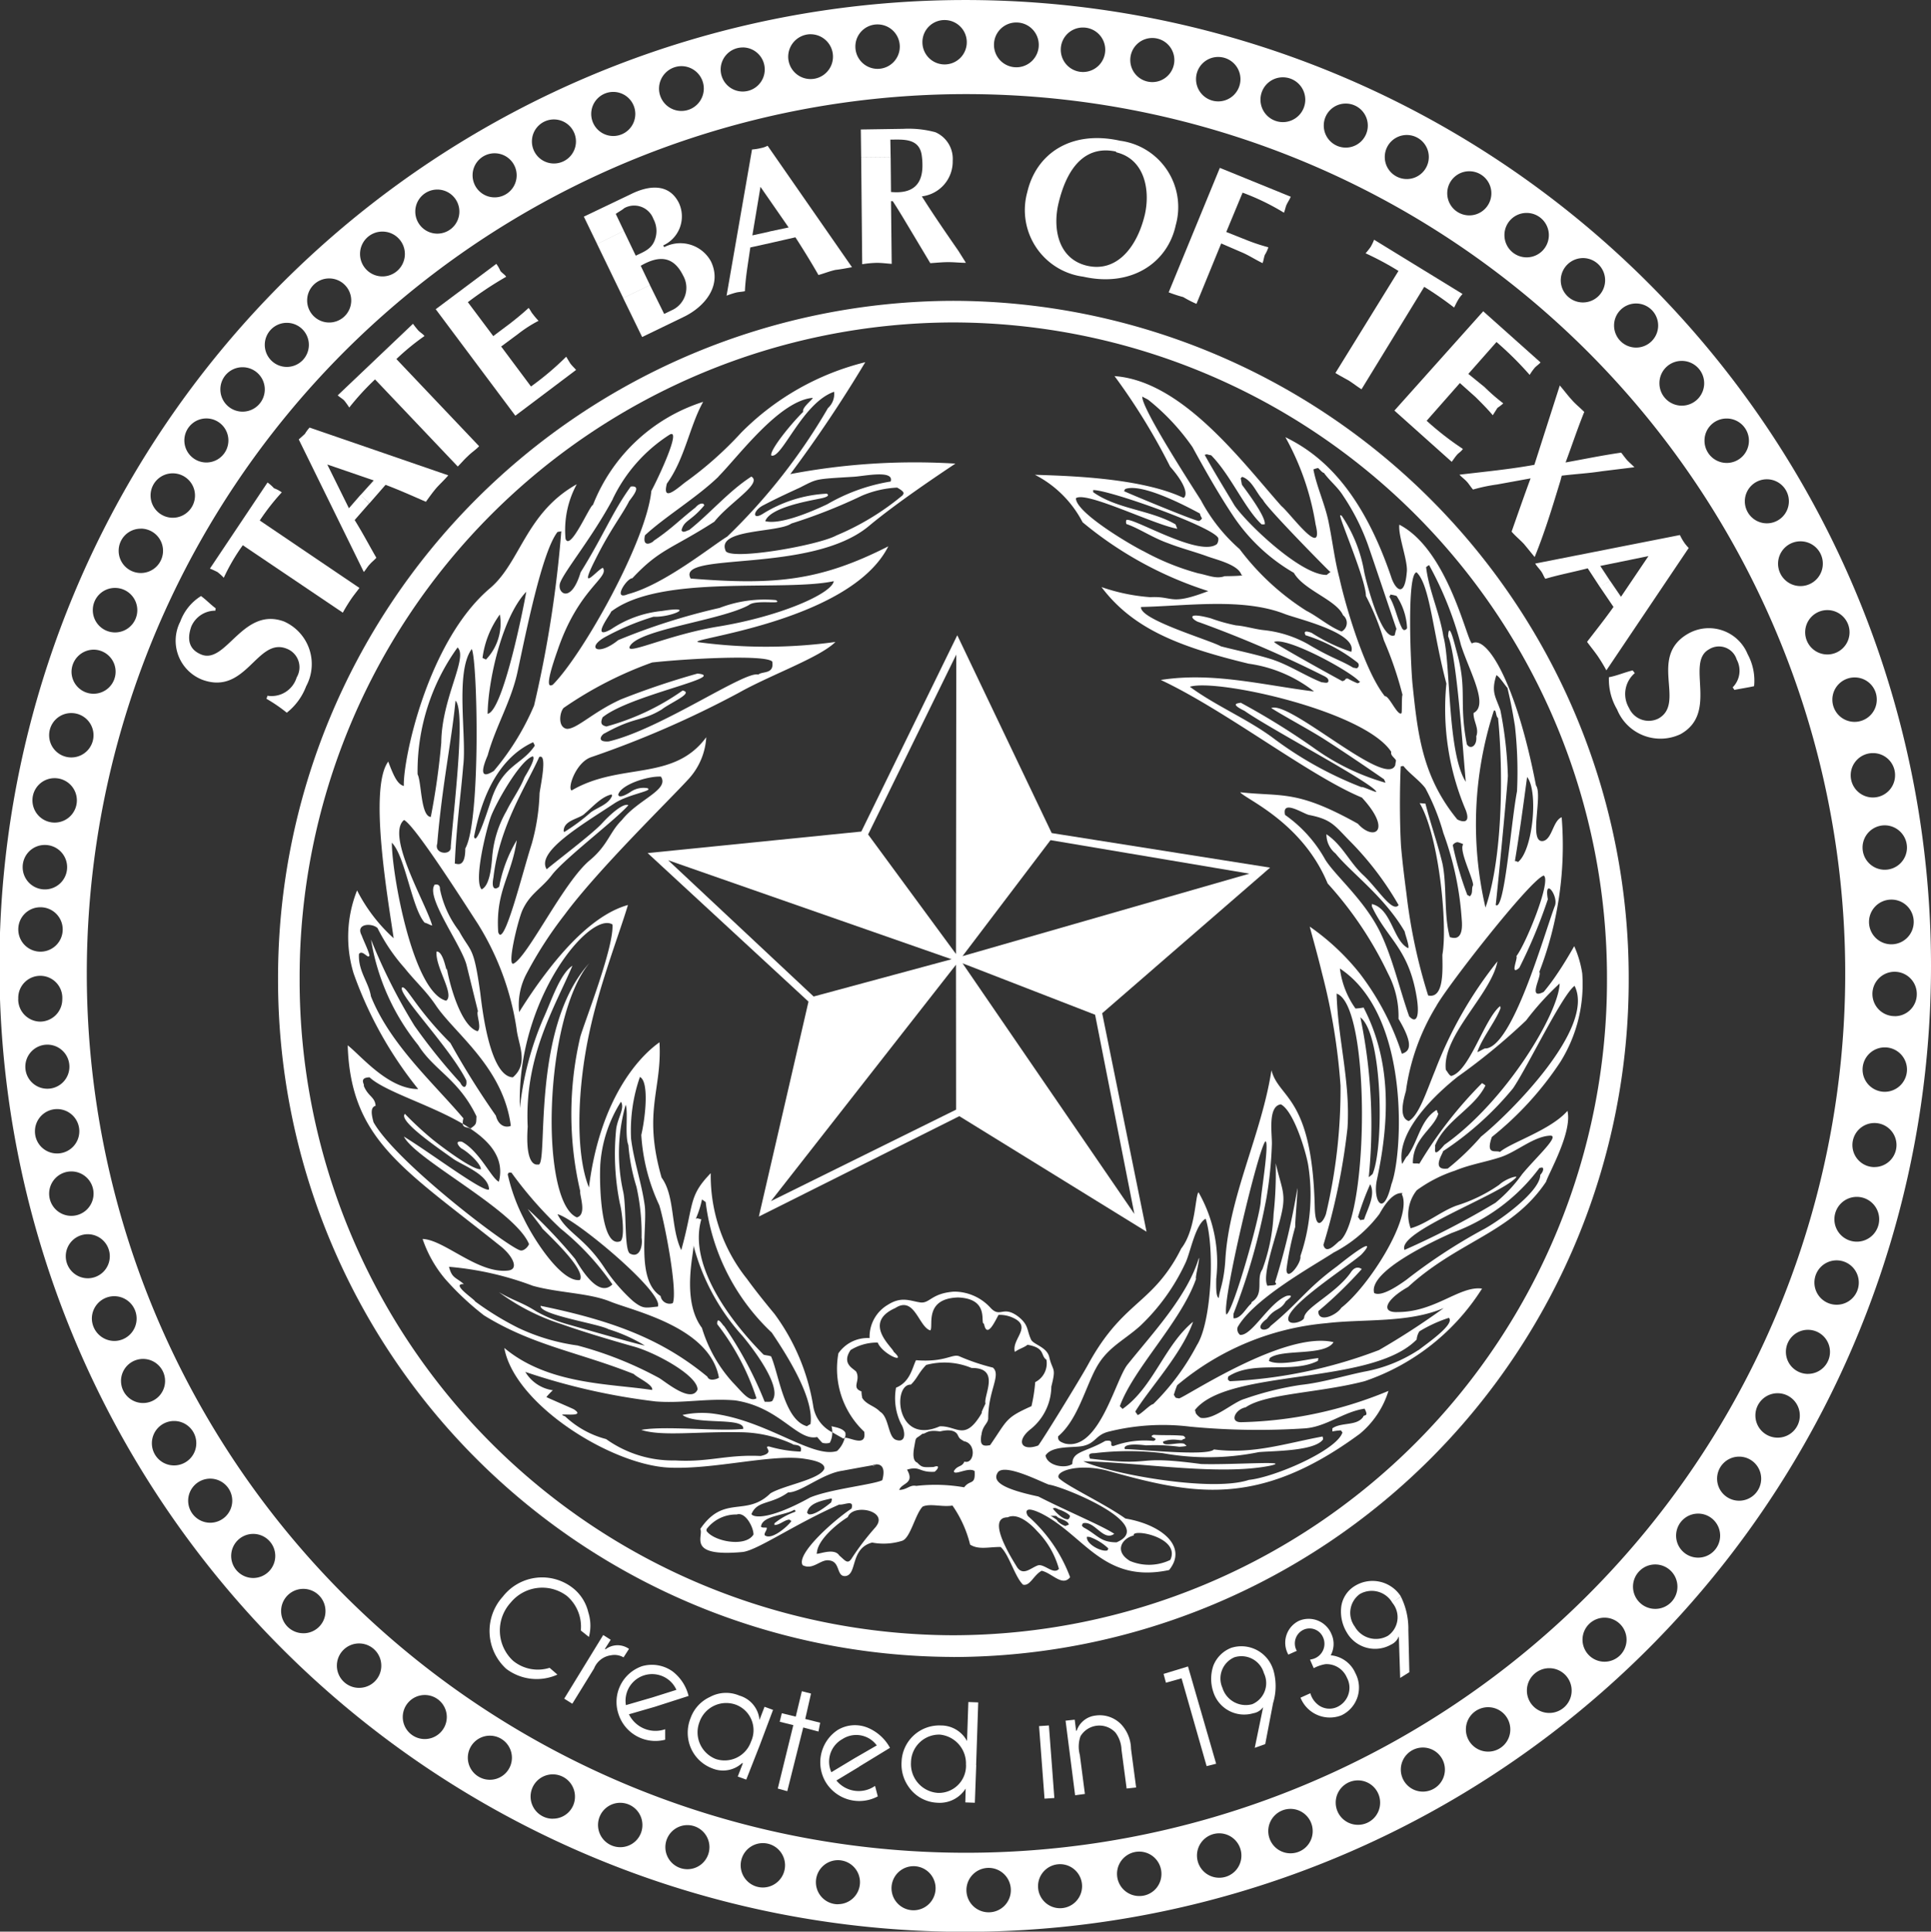 <?xml version="1.0" encoding="utf-8"?>
<svg xmlns="http://www.w3.org/2000/svg" xmlns:xlink="http://www.w3.org/1999/xlink" width="92.173" height="92.192" viewBox="0 0 92.173 92.192">
  <rect x="0" y="0" width="92.173" height="92.192" fill="#333333" stroke="none"/>
  <defs>
    <clipPath id="clip-path">
      <rect id="Rectangle_128" data-name="Rectangle 128" width="92.173" height="92.192" fill="#fff"/>
    </clipPath>
  </defs>
  <g id="Group_172" data-name="Group 172" transform="translate(0)">
    <g id="Group_138" data-name="Group 138" transform="translate(0)" clip-path="url(#clip-path)">
      <path id="Path_297" data-name="Path 297" d="M46.088,0A46.1,46.1,0,1,0,92.173,46.1,46.09,46.09,0,0,0,46.088,0m45.26,43.986a1.067,1.067,0,1,1-1.068-1.051,1.062,1.062,0,0,1,1.068,1.051m-.322-3.529a1.06,1.06,0,1,1-1.053-1.067,1.065,1.065,0,0,1,1.053,1.067m-.568-3.446a1.059,1.059,0,1,1-1.051-1.068,1.049,1.049,0,0,1,1.051,1.068m-.873-3.625a1.06,1.06,0,1,1-1.053-1.054,1.05,1.05,0,0,1,1.053,1.054m-1.3-3.2a1.059,1.059,0,1,1-1.049-1.069,1.06,1.06,0,0,1,1.049,1.069m-1.276-3.3a1.068,1.068,0,1,1-1.068-1.051,1.063,1.063,0,0,1,1.068,1.051m-2.654-4.012a1.051,1.051,0,1,1-1.068,1.051,1.05,1.05,0,0,1,1.068-1.051m-1.942-2.9a1.06,1.06,0,1,1-1.051,1.067,1.051,1.051,0,0,1,1.051-1.067m-2.152-2.75a1.068,1.068,0,1,1-1.051,1.068,1.061,1.061,0,0,1,1.051-1.068M78.11,14.484a1.052,1.052,0,1,1-1.065,1.051,1.049,1.049,0,0,1,1.065-1.051m-2.539-2.168A1.059,1.059,0,1,1,74.5,13.384a1.066,1.066,0,0,1,1.068-1.068m-2.687-2.154a1.06,1.06,0,1,1-1.069,1.07,1.056,1.056,0,0,1,1.069-1.07M70.15,8.173a1.053,1.053,0,1,1-1.068,1.051A1.05,1.05,0,0,1,70.15,8.173M67.156,6.442A1.051,1.051,0,1,1,66.1,7.493a1.049,1.049,0,0,1,1.053-1.051m-2.912-1.5a1.051,1.051,0,1,1-1.053,1.049,1.047,1.047,0,0,1,1.053-1.049M61.216,3.689a1.069,1.069,0,1,1-1.049,1.07,1.065,1.065,0,0,1,1.049-1.07m-3.057-.971a1.06,1.06,0,1,1-1.068,1.07,1.055,1.055,0,0,1,1.068-1.07M55.02,1.813a1.052,1.052,0,1,1-1.068,1.053A1.05,1.05,0,0,1,55.02,1.813m-3.332-.5a1.061,1.061,0,1,1-1.053,1.07,1.053,1.053,0,0,1,1.053-1.07m-3.172-.241a1.069,1.069,0,1,1-1.07,1.067,1.064,1.064,0,0,1,1.07-1.067M45.084.956A1.059,1.059,0,1,1,44.03,2.023,1.053,1.053,0,0,1,45.084.956M41.9,1.165a1.06,1.06,0,1,1-1.07,1.069A1.053,1.053,0,0,1,41.9,1.165m-3.2.469A1.069,1.069,0,1,1,37.623,2.7a1.078,1.078,0,0,1,1.069-1.068m-3.237.631A1.052,1.052,0,1,1,34.4,3.318a1.051,1.051,0,0,1,1.053-1.053m-2.928.891a1.069,1.069,0,1,1-1.068,1.067,1.076,1.076,0,0,1,1.068-1.067M29.289,4.386a1.052,1.052,0,1,1-1.068,1.051,1.051,1.051,0,0,1,1.068-1.051M26.457,5.7A1.051,1.051,0,1,1,25.39,6.749,1.048,1.048,0,0,1,26.457,5.7M23.626,7.315a1.052,1.052,0,1,1-1.068,1.053,1.049,1.049,0,0,1,1.068-1.053M20.874,9.046A1.052,1.052,0,1,1,19.823,10.1a1.05,1.05,0,0,1,1.051-1.054m-2.618,2.006a1.07,1.07,0,1,1-1.07,1.069,1.065,1.065,0,0,1,1.07-1.069m-2.527,2.236a1.052,1.052,0,1,1-1.068,1.049,1.049,1.049,0,0,1,1.068-1.049m-2.02,2.119a1.052,1.052,0,1,1-1.07,1.051,1.049,1.049,0,0,1,1.07-1.051m-2.137,2.119a1.06,1.06,0,1,1-1.053,1.07,1.056,1.056,0,0,1,1.053-1.07M9.854,19.97A1.051,1.051,0,1,1,8.8,21.023,1.05,1.05,0,0,1,9.854,19.97m-1.6,2.62a1.06,1.06,0,1,1-1.066,1.07,1.054,1.054,0,0,1,1.066-1.07M6.717,25.229A1.059,1.059,0,1,1,5.664,26.3a1.053,1.053,0,0,1,1.053-1.068M5.5,28.059a1.062,1.062,0,1,1-1.07,1.07,1.056,1.056,0,0,1,1.07-1.07M4.483,31.006a1.052,1.052,0,1,1-1.069,1.051,1.063,1.063,0,0,1,1.069-1.051M3.414,34.032A1.059,1.059,0,1,1,2.346,35.1a1.054,1.054,0,0,1,1.068-1.068M2.6,37.139a1.06,1.06,0,1,1-1.051,1.069A1.054,1.054,0,0,1,2.6,37.139m-.453,3.188a1.061,1.061,0,1,1-1.065,1.068,1.054,1.054,0,0,1,1.065-1.068M1.926,43.3a1.06,1.06,0,1,1-1.053,1.07A1.053,1.053,0,0,1,1.926,43.3M.873,47.689a1.052,1.052,0,1,1,2.1,0,1.064,1.064,0,0,1-1.051,1.07,1.065,1.065,0,0,1-1.053-1.07m.34,3.222a1.052,1.052,0,1,1,1.053,1.051,1.05,1.05,0,0,1-1.053-1.051M1.668,54a1.059,1.059,0,1,1,1.068,1.051A1.052,1.052,0,0,1,1.668,54m.678,2.98a1.06,1.06,0,1,1,1.068,1.049A1.058,1.058,0,0,1,2.346,56.98m.793,2.975A1.051,1.051,0,1,1,4.19,61.008a1.053,1.053,0,0,1-1.051-1.053m1.246,2.979A1.068,1.068,0,1,1,5.455,64a1.08,1.08,0,0,1-1.07-1.068m1.391,2.977A1.052,1.052,0,1,1,6.83,66.962a1.052,1.052,0,0,1-1.053-1.051M7.25,68.889A1.06,1.06,0,1,1,8.317,69.94,1.055,1.055,0,0,1,7.25,68.889m2.783,3.787a1.052,1.052,0,1,1,1.053-1.051,1.053,1.053,0,0,1-1.053,1.051m2.057,2.637a1.052,1.052,0,1,1,1.049-1.051,1.053,1.053,0,0,1-1.049,1.051m2.393,2.637A1.059,1.059,0,1,1,15.536,76.9a1.05,1.05,0,0,1-1.053,1.051m2.67,2.606A1.06,1.06,0,1,1,18.2,79.505a1.053,1.053,0,0,1-1.051,1.051M20.276,83a1.051,1.051,0,1,1,1.051-1.051A1.052,1.052,0,0,1,20.276,83m3.108,1.943a1.052,1.052,0,1,1,1.051-1.051,1.051,1.051,0,0,1-1.051,1.051m3.008,1.86a1.059,1.059,0,1,1,1.053-1.051A1.046,1.046,0,0,1,26.392,86.8m3.221,1.361a1.059,1.059,0,1,1,1.051-1.053,1.053,1.053,0,0,1-1.051,1.053m3.2,1.051a1.052,1.052,0,1,1,1.051-1.051,1.052,1.052,0,0,1-1.051,1.051m3.592.873a1.059,1.059,0,1,1,1.068-1.051,1.062,1.062,0,0,1-1.068,1.051m3.592.8a1.052,1.052,0,1,1,1.053-1.053A1.05,1.05,0,0,1,40,90.881m3.61.291a1.052,1.052,0,1,1,1.049-1.053,1.054,1.054,0,0,1-1.049,1.053M4.143,46.466A41.968,41.968,0,1,1,46.118,88.427,41.969,41.969,0,0,1,4.143,46.466M47.2,91.269a1.06,1.06,0,1,1,1.051-1.053A1.055,1.055,0,0,1,47.2,91.269m3.4-.195a1.051,1.051,0,1,1,1.051-1.051A1.052,1.052,0,0,1,50.6,91.074m3.786-.582a1.06,1.06,0,1,1,1.053-1.051,1.049,1.049,0,0,1-1.053,1.051m3.817-.873a1.06,1.06,0,1,1,1.053-1.053,1.053,1.053,0,0,1-1.053,1.053m3.4-1.166A1.06,1.06,0,1,1,62.659,87.4a1.054,1.054,0,0,1-1.051,1.053m3.219-1.36a1.06,1.06,0,1,1,1.051-1.049,1.053,1.053,0,0,1-1.051,1.049m3.09-1.584a1.052,1.052,0,1,1,1.053-1.053,1.051,1.051,0,0,1-1.053,1.053M71.041,83.6a1.06,1.06,0,1,1,1.051-1.053A1.055,1.055,0,0,1,71.041,83.6m2.928-1.846a1.068,1.068,0,1,1,1.051-1.068,1.066,1.066,0,0,1-1.051,1.068m2.623-2.445a1.051,1.051,0,1,1,1.049-1.049,1.052,1.052,0,0,1-1.049,1.049m2.426-2.522a1.06,1.06,0,1,1,1.051-1.051,1.054,1.054,0,0,1-1.051,1.051m2.039-2.445a1.051,1.051,0,1,1,1.051-1.051,1.049,1.049,0,0,1-1.051,1.051m1.957-2.717a1.052,1.052,0,1,1,1.053-1.053,1.052,1.052,0,0,1-1.053,1.053m1.846-3.01a1.06,1.06,0,1,1,1.051-1.053,1.052,1.052,0,0,1-1.051,1.053m1.44-3.043a1.052,1.052,0,1,1,1.051-1.051A1.049,1.049,0,0,1,86.3,65.571m1.375-3.3a1.059,1.059,0,1,1,1.051-1.053,1.053,1.053,0,0,1-1.051,1.053m.971-3.01A1.069,1.069,0,1,1,89.7,58.193a1.067,1.067,0,0,1-1.051,1.068m.824-3.559a1.052,1.052,0,1,1,1.053-1.053A1.051,1.051,0,0,1,89.471,55.7m.488-3.592a1.06,1.06,0,1,1,1.068-1.053,1.065,1.065,0,0,1-1.068,1.053m.483-3.611a1.059,1.059,0,1,1,1.053-1.051A1.049,1.049,0,0,1,90.442,48.5" transform="translate(0 0.001)" fill="#fff" fill-rule="evenodd"/>
      <path id="Path_298" data-name="Path 298" d="M68.477,103.924h0A32.307,32.307,0,0,1,36.241,71.567v-.01A32.307,32.307,0,0,1,68.471,39.2h.01a32.31,32.31,0,0,1,32.232,32.357v.01a32.308,32.308,0,0,1-32.228,32.361Zm0-1.035h.01A31.261,31.261,0,0,0,99.676,71.563v-.01A31.265,31.265,0,0,0,68.481,40.231h-.01a31.266,31.266,0,0,0-31.2,31.326v.01a31.266,31.266,0,0,0,31.2,31.322" transform="translate(-22.969 -24.842)" fill="#fff"/>
      <path id="Path_299" data-name="Path 299" d="M24.86,78.263c-.244-.178-.453-.406-.7-.584a2.4,2.4,0,0,0-.988,1.215,2,2,0,0,0,1.053,2.781c2.088.762,2.606-2.037,4.014-1.488a.948.948,0,0,1,.486,1.377,1.251,1.251,0,0,1-1.393.873l-.047.146a7.411,7.411,0,0,1,.969.664,2.911,2.911,0,0,0,.924-1.262,2.223,2.223,0,0,0-1.051-3.09c-1.961-.727-2.752,2.023-3.932,1.584-.535-.209-.746-.631-.5-1.342a1.243,1.243,0,0,1,1.15-.76Z" transform="translate(-14.565 -49.231)" fill="#fff" fill-rule="evenodd"/>
      <path id="Path_300" data-name="Path 300" d="M56.792,36.546l3.8,5.082,2.9-2.184c-.082-.1-.162-.162-.275-.308-.063-.1-.129-.211-.195-.324a13.794,13.794,0,0,1-1.682,1.422l-1.424-1.908.809-.6A6.2,6.2,0,0,1,61.7,37.1a3.386,3.386,0,0,1-.274-.324c-.066-.066-.115-.194-.2-.291-.242.225-.532.467-.887.744l-.8.6-1.213-1.619a16.856,16.856,0,0,1,1.83-1.213c-.066-.1-.178-.162-.276-.275a1.652,1.652,0,0,0-.195-.34Z" transform="translate(-35.994 -21.788)" fill="#fff" fill-rule="evenodd"/>
      <path id="Path_301" data-name="Path 301" d="M46.819,43.879a11.222,11.222,0,0,1,1.342-1.1c-.08-.1-.193-.162-.291-.258a4.093,4.093,0,0,1-.258-.326l-3.594,3.416c.113.1.227.162.309.244a3.719,3.719,0,0,1,.242.338A12.334,12.334,0,0,1,45.8,44.85l3.949,4.158c.178-.178.307-.338.486-.5.176-.178.389-.309.532-.47Z" transform="translate(-27.898 -26.742)" fill="#fff" fill-rule="evenodd"/>
      <path id="Path_302" data-name="Path 302" d="M29.74,64.694a10.732,10.732,0,0,1,1.051-1.344,1.486,1.486,0,0,0-.371-.195,1.842,1.842,0,0,0-.309-.275l-2.75,4.11c.129.049.258.113.357.162a2.514,2.514,0,0,1,.305.275,9.314,9.314,0,0,1,.908-1.553l4.774,3.219c.112-.209.242-.418.373-.615s.289-.387.42-.565Z" transform="translate(-17.341 -39.852)" fill="#fff" fill-rule="evenodd"/>
      <path id="Path_303" data-name="Path 303" d="M41.882,58.943l-.549.631L40.3,57.486l2.217.76-.633.7.422.4.776-.889c.647.244,1.262.519,1.924.809.178-.244.324-.453.519-.68.178-.194.373-.373.551-.582l-6.621-2.28a1.945,1.945,0,0,0-.226.305c-.113.1-.193.178-.291.26l3.106,6.328c.115-.131.178-.26.291-.373.082-.1.211-.193.307-.307-.338-.582-.631-1.15-1.035-1.8l.7-.8Z" transform="translate(-24.678 -35.317)" fill="#fff" fill-rule="evenodd"/>
      <path id="Path_304" data-name="Path 304" d="M79.257,29.106l-1.278.617-1.246-2.576,1.277-.629.567,1.183c.373-.178.73-.309.89-.7a1.208,1.208,0,0,0-.047-1.053.978.978,0,0,0-1.391-.516c-.115.1-.244.16-.406.275l.387.809-1.277.629L76.1,25.838l2.234-1.068c.873-.437,1.844-.535,2.313.436a1.522,1.522,0,0,1-.76,2.006l.049.082a1.665,1.665,0,0,1,2.231.68c.551,1.148-.291,2.166-1.31,2.654l-1.975.955-.906-1.861,1.278-.617.68,1.377.434-.211a1.173,1.173,0,0,0,.471-1.619c-.453-.922-1.133-.987-2.024-.469Z" transform="translate(-48.231 -15.498)" fill="#fff" fill-rule="evenodd"/>
      <path id="Path_305" data-name="Path 305" d="M96.74,23.1l-.809.178.387-2.316L97.662,22.9l-.922.195.113.533,1.133-.258c.387.6.744,1.18,1.1,1.8.291-.082.516-.178.809-.244.274-.031.516-.08.791-.129L96.658,19a1.1,1.1,0,0,1-.324.113,2.428,2.428,0,0,1-.42.066L94.7,26.156a4,4,0,0,1,.453-.148c.131-.033.277-.033.422-.066.031-.678.146-1.293.258-2.088l1.021-.225Z" transform="translate(-60.018 -12.044)" fill="#fff" fill-rule="evenodd"/>
      <path id="Path_306" data-name="Path 306" d="M113.625,18.134l-1.408.016-.016-1.328,2.023-.031a4.916,4.916,0,0,1,1.537.162,1.384,1.384,0,0,1,.826,1.361,1.672,1.672,0,0,1-1.473,1.7c.551.875,1.166,1.764,1.748,2.606l.356.566c-.274,0-.551-.033-.842-.033s-.6.033-.859.049l-1.162-1.942c-.164-.275-.422-.7-.631-1.018h-.082l.033,2.994c-.227-.016-.469-.049-.713-.049a4.958,4.958,0,0,0-.695.066l-.049-5.1,1.408-.016.016,1.668q1.528.144,1.5-1.311A3.214,3.214,0,0,0,115.1,18c-.148-.776-.908-.694-1.49-.694Z" transform="translate(-71.111 -10.642)" fill="#fff" fill-rule="evenodd"/>
      <path id="Path_307" data-name="Path 307" d="M154.832,25.478l.939.406c.356.144.664.354,1.035.533.049-.115.066-.291.113-.4a1.489,1.489,0,0,0,.164-.356,9.09,9.09,0,0,1-1.07-.357l-.939-.373.779-1.877a11.189,11.189,0,0,1,1.974.957c.049-.115.08-.277.115-.357.063-.148.144-.244.209-.406l-3.383-1.377-2.443,5.94a6.483,6.483,0,0,0,.695.227,5.537,5.537,0,0,0,.631.324Z" transform="translate(-96.54 -13.859)" fill="#fff" fill-rule="evenodd"/>
      <path id="Path_308" data-name="Path 308" d="M138.011,18.686l.129-.565a3.192,3.192,0,0,1,2.668,4.03c-.387,1.8-2.119,2.977-4.415,2.459a3.205,3.205,0,0,1-2.672-4.031c.422-1.828,2.071-2.977,4.42-2.459l-.129.565c-.035,0-.051-.031-.066-.047-1.278-.274-2.283.5-2.75,2.541-.26,1.2.031,2.6,1.391,2.912,1.438.324,2.394-.936,2.75-2.459.258-1.166-.017-2.606-1.326-2.947" transform="translate(-84.686 -11.405)" fill="#fff" fill-rule="evenodd"/>
      <path id="Path_309" data-name="Path 309" d="M203.666,71.909,203.2,71.2l2.3-.471-1.311,1.942-.519-.76-.486.293.647.953c-.4.565-.826,1.1-1.262,1.666.178.244.34.438.5.666a8.093,8.093,0,0,1,.422.695l3.93-5.842a1.906,1.906,0,0,1-.227-.275,2.592,2.592,0,0,1-.193-.342l-6.909,1.361c.08.129.178.227.275.357s.129.258.211.371c.648-.193,1.262-.305,2.023-.5l.582.891Z" transform="translate(-126.813 -44.189)" fill="#fff" fill-rule="evenodd"/>
      <path id="Path_310" data-name="Path 310" d="M215.7,84.8c.326-.066.664-.113.939-.178a2.64,2.64,0,0,0-.305-1.52,2,2,0,0,0-2.817-1c-1.974,1.1-.113,3.318-1.441,4.063a1.028,1.028,0,0,1-1.406-.5A1.308,1.308,0,0,1,210.944,84l-.1-.129c-.357.08-.762.258-1.135.324a2.826,2.826,0,0,0,.389,1.537,2.234,2.234,0,0,0,3.026,1.182c1.844-1.02.226-3.416,1.359-4.047a.886.886,0,0,1,1.326.486,1.122,1.122,0,0,1-.193,1.326Z" transform="translate(-132.91 -51.873)" fill="#fff" fill-rule="evenodd"/>
      <path id="Path_311" data-name="Path 311" d="M198.585,54.142c-.113-.115-.209-.195-.338-.326-.1-.112-.193-.242-.293-.371-.9.129-1.746.305-2.654.469.309-.826.551-1.57.891-2.412-.195-.193-.437-.389-.6-.582-.195-.211-.373-.455-.568-.68l-1.213,3.787c-1.15.211-2.346.324-3.576.471.113.127.242.209.354.336.082.082.178.244.293.373a8.051,8.051,0,0,1,1.148-.242l1.6-.291c-.324.873-.615,1.717-.906,2.541.162.194.4.389.582.582.178.211.357.438.519.631.5-1.229.858-2.428,1.229-3.641l.063-.242c.666-.082,1.279-.112,1.91-.211Z" transform="translate(-120.569 -31.842)" fill="#fff" fill-rule="evenodd"/>
      <path id="Path_312" data-name="Path 312" d="M185.989,40.566l-4.239,4.74,2.735,2.445c.08-.1.145-.209.244-.324.08-.1.209-.162.289-.291a14.386,14.386,0,0,1-1.729-1.344l1.586-1.8.744.664c.308.305.6.6.826.873.064-.1.145-.228.226-.355a2.04,2.04,0,0,0,.276-.213,9.083,9.083,0,0,1-.891-.774l-.777-.631,1.344-1.523a16.052,16.052,0,0,1,1.584,1.57,2.594,2.594,0,0,1,.227-.324c.082-.1.195-.16.291-.272Z" transform="translate(-115.19 -25.71)" fill="#fff" fill-rule="evenodd"/>
      <path id="Path_313" data-name="Path 313" d="M178.3,33.489a16.439,16.439,0,0,1,1.426.988c.047-.082.1-.211.178-.34a1.53,1.53,0,0,1,.226-.307l-4.223-2.59a2.373,2.373,0,0,1-.162.34,3.1,3.1,0,0,1-.244.308,14.216,14.216,0,0,1,1.57.842l-3.01,4.871c.211.129.453.258.631.357.227.145.406.289.615.42Z" transform="translate(-110.317 -19.799)" fill="#fff" fill-rule="evenodd"/>
      <path id="Path_314" data-name="Path 314" d="M73.538,216.115l.387.242,1.037-1.682a1.015,1.015,0,0,1,.809-.631.86.86,0,0,1,.6.1l.26-.406a.948.948,0,0,0-1.117.019l-.033-.019.276-.434-.357-.227Z" transform="translate(-46.607 -135.041)" fill="#fff" fill-rule="evenodd"/>
      <path id="Path_315" data-name="Path 315" d="M68.554,208.407a2.106,2.106,0,0,0-.031-1.182,2.08,2.08,0,0,0-.729-1.148,2.377,2.377,0,0,0-3.35.406,2.441,2.441,0,0,0,.164,3.446,2.409,2.409,0,0,0,2.442.275l-.373-.324a1.863,1.863,0,0,1-1.748-.34,1.971,1.971,0,0,1-.113-2.768,1.95,1.95,0,0,1,2.687-.322,1.929,1.929,0,0,1,.664,1.649Z" transform="translate(-40.443 -130.279)" fill="#fff" fill-rule="evenodd"/>
      <path id="Path_316" data-name="Path 316" d="M82.048,218.527l-1.228.357a1.269,1.269,0,0,1,2.41-.729l-1.182.373.148.437,1.615-.519a2.109,2.109,0,0,0-.775-1.18,1.706,1.706,0,0,0-1.441-.242,1.807,1.807,0,0,0-1.131,2.281,1.85,1.85,0,0,0,2.231,1.229v-.5a1.41,1.41,0,0,1-1.731-.713l1.232-.356Z" transform="translate(-50.943 -137.502)" fill="#fff" fill-rule="evenodd"/>
      <path id="Path_317" data-name="Path 317" d="M168.09,212.493a.722.722,0,0,1,.307-1,.7.7,0,0,1,.939.338.752.752,0,0,1-.486,1.053l-.129.031.178.406a1.781,1.781,0,0,1,.565-.193,1.054,1.054,0,0,1,1.018.645,1.011,1.011,0,0,1-.483,1.408.884.884,0,0,1-.891-.112,1.061,1.061,0,0,1-.371-.552l-.469.211a1.506,1.506,0,0,0,1.959.84,1.465,1.465,0,0,0,.662-2.006,1.429,1.429,0,0,0-1.18-.857,1.131,1.131,0,0,0,.033-1.018,1.176,1.176,0,0,0-1.539-.631,1.16,1.16,0,0,0-.516,1.617Z" transform="translate(-106.19 -133.702)" fill="#fff" fill-rule="evenodd"/>
      <path id="Path_318" data-name="Path 318" d="M153.714,221.941l.455-.113-1.344-4.643-1.166.355.113.42.746-.209Z" transform="translate(-96.118 -137.648)" fill="#fff" fill-rule="evenodd"/>
      <path id="Path_319" data-name="Path 319" d="M139.346,227.358l.467-.063-.242-1.863a1.5,1.5,0,0,1,.031-.89,1.05,1.05,0,0,1,1.668-.178,1.446,1.446,0,0,1,.291.826l.244,1.846.453-.051-.244-1.844a1.755,1.755,0,0,0-.453-1.15,1.419,1.419,0,0,0-1.262-.434,1.069,1.069,0,0,0-.875.711l-.031.016-.066-.533-.437.047Z" transform="translate(-88.027 -141.674)" fill="#fff" fill-rule="evenodd"/>
      <path id="Path_320" data-name="Path 320" d="M101.375,225.053l.453.127.762-3.041.727.194.082-.422-.713-.178.275-1.213-.437-.112-.291,1.213-.666-.162-.1.406.65.162Z" transform="translate(-64.249 -139.69)" fill="#fff" fill-rule="evenodd"/>
      <path id="Path_321" data-name="Path 321" d="M93.081,223.119l-.422-.162a1.335,1.335,0,0,1-1.682.826,1.366,1.366,0,0,1-.777-1.762,1.351,1.351,0,0,1,1.746-.826,1.3,1.3,0,0,1,.713,1.762l.422.162.631-1.68-.406-.148-.242.631a1.328,1.328,0,0,0-.957-1.164,1.614,1.614,0,0,0-1.406.064,1.757,1.757,0,0,0-.922,1,1.865,1.865,0,0,0-.082,1.166,1.8,1.8,0,0,0,1.117,1.244,1.343,1.343,0,0,0,1.424-.256l.033.014-.244.631.406.146Z" transform="translate(-56.812 -139.83)" fill="#fff" fill-rule="evenodd"/>
      <path id="Path_322" data-name="Path 322" d="M121.062,224.829l.1-2.994-.471-.018-.063,1.863a1.407,1.407,0,0,0-1.246-.744,1.8,1.8,0,0,0-1.879,1.746,1.848,1.848,0,0,0,.326,1.166,1.75,1.75,0,0,0,1.389.776,1.462,1.462,0,0,0,1.344-.678l-.016.662.455.016.066-1.795-.488-.018a1.3,1.3,0,0,1-1.326,1.344,1.379,1.379,0,0,1-1.3-1.457,1.345,1.345,0,0,1,1.377-1.326,1.382,1.382,0,0,1,1.246,1.439h0Z" transform="translate(-74.468 -140.583)" fill="#fff" fill-rule="evenodd"/>
      <path id="Path_323" data-name="Path 323" d="M160.828,215.619a2.776,2.776,0,0,1,0,1.619l-.375,1.959-.5.178.4-1.942a.721.721,0,0,1-.469.291,1.544,1.544,0,0,1-1.91-1.018,1.955,1.955,0,0,1,0-1.247,1.494,1.494,0,0,1,.858-.857,1.59,1.59,0,0,1,1.992,1.018l-.438.179a1.114,1.114,0,0,0-1.408-.744,1.1,1.1,0,0,0-.568,1.457,1.165,1.165,0,0,0,1.426.779,1.094,1.094,0,0,0,.549-1.491Z" transform="translate(-100.059 -135.955)" fill="#fff" fill-rule="evenodd"/>
      <path id="Path_324" data-name="Path 324" d="M177.633,206.77a3.445,3.445,0,0,1,.357,1.6l.047,2.006-.438.275-.064-1.99a.71.71,0,0,1-.371.4,1.554,1.554,0,0,1-2.106-.568,1.939,1.939,0,0,1-.275-1.213,1.369,1.369,0,0,1,.65-1.018,1.607,1.607,0,0,1,2.2.5l-.406.305a1.137,1.137,0,0,0-1.553-.42,1.106,1.106,0,0,0-.242,1.553,1.16,1.16,0,0,0,1.584.438,1.078,1.078,0,0,0,.211-1.571Z" transform="translate(-110.764 -130.567)" fill="#fff" fill-rule="evenodd"/>
      <path id="Path_325" data-name="Path 325" d="M108.554,226.417l-1.1.662a1.232,1.232,0,0,1,.533-1.584,1.211,1.211,0,0,1,1.635.305l-1.068.617.242.387,1.457-.889a2.16,2.16,0,0,0-1.051-.955,1.6,1.6,0,0,0-1.44.1,1.85,1.85,0,0,0-.566,2.51,1.873,1.873,0,0,0,2.475.662l-.131-.5a1.37,1.37,0,0,1-1.844-.258l1.1-.664Z" transform="translate(-67.771 -142.495)" fill="#fff" fill-rule="evenodd"/>
      <path id="Path_326" data-name="Path 326" d="M135.7,228.366l.469-.031-.26-3.463-.47.031Z" transform="translate(-85.841 -142.52)" fill="#fff" fill-rule="evenodd"/>
      <path id="Path_327" data-name="Path 327" d="M99.14,98.005l.015-14.292L94.946,92.3Zm8.516,12.409-1.875-9.51L99.454,98.45Zm-1.537-9.581,2.117,10.427L99.3,105.745l-9.569,4.791L92.1,100.278l-7.678-7.09,10.2-1.027,4.58-9.369,4.508,9.442,10.424,1.649Zm7.026-6.662-9.493-1.6-4.2,5.536Zm-14,11.263L90.307,109.8,99.14,98.518Zm-6.8-5.4,6.584-1.779L85.4,93.53Z" transform="translate(-53.508 -52.473)" fill="#fff" fill-rule="evenodd"/>
      <path id="Path_328" data-name="Path 328" d="M113.848,190.954c.138-.034.08-.029-.073,0-.017.012,0,.02.073,0" transform="translate(-72.104 -121.008)" fill="#fff" fill-rule="evenodd"/>
      <path id="Path_329" data-name="Path 329" d="M109.016,186.423a.461.461,0,0,0,.019-.245c-.127-.225-.516-.26-.662-.307a.923.923,0,0,1,.039.288c.185.114.373.213.543.311a.066.066,0,0,1,.06-.046" transform="translate(-68.685 -117.802)" fill="#fff" fill-rule="evenodd"/>
      <path id="Path_330" data-name="Path 330" d="M100.322,84.9c-.209-.1-.695.178-.387-.713a15.51,15.51,0,0,0,3.268-3.578,7,7,0,0,0,1.047-4.229,5.062,5.062,0,0,0-.383-1.3c-.283.492-.535.912-.8,1.3a9.967,9.967,0,0,1-.656.881c-.738.383-.182-.592-.19-.881a.125.125,0,0,0-.019-.074,16.765,16.765,0,0,0,1.066-7.379c-.418.162-.453,1.051-.887,1.133-.713.115,0-2.184-.34-2.654-.938-4.87-2.332-7.169-3.043-6.782-.211.1-1.1-4.432-3.479-5.661-.066.533.422,1.746.356,2.264-.112,1.328-.582.76-.746.228-1.439-4.223-3.381-5.858-5.049-6.668a12.606,12.606,0,0,1,1.441,4.16c.422,1.731-1.213-.535-1.633-.875-1.879-2.119-4.727-5.971-7.963-6.2a29.94,29.94,0,0,1,2.654,4.32c1.02,1.166.7,1.489.633,1.489-2.106-1-5.86-1.053-7.088-1.1A5.28,5.28,0,0,1,80.4,54.847a17.82,17.82,0,0,0,6,3.285c-1.863.713-1.635.229-2.769.291a9.075,9.075,0,0,1-2.33-.483c1.5,1.99,3.688,2.848,7.024,3.657a6.516,6.516,0,0,1,3.123,1.326c-2.461-.307-4.84-.938-7.315-.549,3.107,1.457,7.1,4.58,9.6,5.614,1.473,1.6.567,2.1-.195,1.246-2.928-1.635-3.592-1.278-5.615-1.5.242.324,2.961,1.422,4.174,4.353a17.653,17.653,0,0,1,2.883,4.3,4.384,4.384,0,0,1,.5,2.16c.76,1.279.519,1.555.16,1.668a12.771,12.771,0,0,0-2.006-3.828,11.251,11.251,0,0,0-2.393-2.242c.168.623.383,1.385.592,2.242a29.266,29.266,0,0,1,.879,5.348,25.722,25.722,0,0,1-.693,6.117c-.1.34-.488.889-.535-.225C91.374,82.2,89.772,82.39,89.415,81c-.467,3.041-2.02,6.018-2.2,9.028a7.075,7.075,0,0,1-.113.935c-.082.42-.174.643-.2.91-.127-.066-.131-.408-.123-.91a6.753,6.753,0,0,0-.846-4.137c-.162.162-.131,1.8-.826,2.684a7.452,7.452,0,0,1-.932,1.453c-1.068,1.3-2.187,1.682-3.486,4.035-.373.695-2.362,3.916-2.412,3.916-.81.291-1.084-.227-.324-.809a2.644,2.644,0,0,0,.955-2.006c.244-.957.066-.7-.1-1.41-.111-.484-.775-.6-.871-.84-.213-.469-.1-.678-.6-1.084-.744-.565-.857.08-1.328-.42a2.349,2.349,0,0,0-1.748-.777c-1.084.08-1.148.566-1.6.516-.471-.063-.89-.307-1.537.1a1.768,1.768,0,0,0-.891,1.6,1.7,1.7,0,0,0-1.489.727,4.125,4.125,0,0,0,1.231,3.742c.129.771-.691.254-.927.292a1.305,1.305,0,0,1-.368.63c-1.2.371-3.4-1.506-6.036-1.8a4.4,4.4,0,0,0-1.342.08c.647.5,2.961.082,2.9.664-1.2.131-3.738-.162-4.869.049,1.018.322,2.654.064,4.869.113a6.127,6.127,0,0,1,2.362.565c-.016.066.519-.031.373.357a6.134,6.134,0,0,1-1.5-.244c-.34-.014.354.293-.406.453-1.635-.078-2.492.309-4.076.213a5.482,5.482,0,0,1-3.3-1.02,4.512,4.512,0,0,1-1.957-1.084c-.617-.227,1.084.113.437-.324.047,0-1.377-.6-1.328-.6a3,3,0,0,1,.307-.322A1.827,1.827,0,0,1,53.8,95.4a30.7,30.7,0,0,0,6.227,1.41c1.313.1,2.461-.164,3.789-.051,2.154.326,2.961,1.959,3.916,1.748a3.243,3.243,0,0,0,.244.275.637.637,0,0,0,.356,0,.993.993,0,0,0,.119-.5A1.692,1.692,0,0,1,67.537,97a10.128,10.128,0,0,0-1.844-4.369c-.515-.621-.949-1.168-1.314-1.672a7.879,7.879,0,0,1-1.729-5.045c-1.084,1.117-.791,1.457-1.408,3.674-.519-1.1-.289-2.574-.939-3.463-.906-3.172.033-4.19-.1-6.457-1.037.728-2.848,2.768-3.367,6.926-.647-1.586-.582-4.692.049-7.524.2-.914.467-1.836.74-2.695.408-1.291.83-2.447,1.073-3.26-1.443.4-2.82,1.809-3.92,3.26-.486.635-.916,1.281-1.274,1.852a3.2,3.2,0,0,1,.363-1.852,18.981,18.981,0,0,1,1.805-2.793c1.617-2.184,4.984-5.453,5.938-6.5a3.219,3.219,0,0,0,.826-1.975c-1.57,2.135-4.11,1.182-6.426,2.541-.209-.1.194-1.328.922-1.586a47.415,47.415,0,0,0,7.057-3.076c1.521-.857,3.867-1.682,4.613-2.426a24.223,24.223,0,0,1-6.506.016c-.988-.129,7.184-.906,9.03-4.58-3.254,1.652-5.405,1.861-9.434,1.537-.73-1.31,5.743-.195,8.51-2.508,1.295-1.084,3.35-2.459,4.127-2.977a31.7,31.7,0,0,0-7.881.5,62.836,62.836,0,0,0,3.578-5.34,12.574,12.574,0,0,0-5.924,3.364,17.166,17.166,0,0,1-2.686,2.379c-.467.373-1.084.908-.859.049.859-1.18,1.086-2.752,1.731-3.9a8.367,8.367,0,0,0-5.26,4.92c-.143,0-1.082,2.231-1.309,1.619a4.584,4.584,0,0,1,.535-2.606c-2.428,1.359-2.686,3.721-4.127,4.951-2.994,2.525-4.174,8.207-4.127,9.45-.307-.08-.486-.483-.744-1.164-.939,1.262-.016,6.539.258,8.43a7.9,7.9,0,0,1-1.746-2.281,5.991,5.991,0,0,0-.166,3.957A18.774,18.774,0,0,0,48.686,81.9c-1.441,0-2.736-1.6-3.365-2.088.144,4.514,2.654,5.875,7.247,9.548.615.469.955,1.131.422,1.2-1.44.178-3.059-1.473-4.094-1.506a5.865,5.865,0,0,0,1.074,1.906A13.29,13.29,0,0,0,51.825,92.7c2.316,1.438,4.547,1.762,7.153,2.8.144.164.953.519.873.762-2.006-.309-4.951-.244-7.055-2.006.486,2.7,5.1,5.582,7.865,5.711,2.152.1,4.936-.664,6.473-.42.42.066.971.178.939.469-.195.518-1.941.793-2.574,1.18-1.18,1.15-2.217.033-3.348,1.7.178.338-.68,1.344,2.006,1.1.7-.066,2.459-1.311,4.627-2.266.244.033.73-.258.584.195-.73.469-2.67,2.152-2.33,2.7.5.258.857-.309,1.279-.227.531.066.322.776.758.746.584-.066.211-1.311,1.278-1.6a2.944,2.944,0,0,0,1.426-.082c.4-.113.631-1.278.988-1.635.371-.162.92.033,1.422-.049a5.587,5.587,0,0,1,.842,1.863c.4.258.873.113,1.457.113.4.356.678,1.424,1.068,1.8.338.082.5-.453.89-.664.5.112.988.776,1.358.307a7.245,7.245,0,0,0-2.006-2.912c-.08-.1-.275-.568.631-.129,2.057,1.035,2.963,3.364,6.1,2.7.907-1.117-.354-2.168-2.086-2.459-1-.713-2.785-1.539-3.172-1.926-.211-.324.89-.713,2.264-.371,4.047,1.131,7.2,1.859,12.1-1.748A4.313,4.313,0,0,0,95,96.306,19.353,19.353,0,0,1,87.96,97.8c-.566,0-.275-.615.225-.711.971-.666,3.512-.682,5.682-1.248a10.694,10.694,0,0,0,5.6-4.418c-1.068-.144-2.234,1.119-4.014,1.119-.826.047-.631-.568.487-1.2.144-.133.287-.258.433-.379,2.291-1.889,4.614-2.34,6.151-4.641.113-.387,1.262-2.361,1.02-3.381-.807.922-2.7,1.506-3.221,1.959M62.23,87.165c.063.047.113.08.178.127a10.248,10.248,0,0,0,3.154,6.231c.631.938,2.041,3.092,1.848,4.37a.654.654,0,0,0-.164.1c-1.084-.291-1.342-2.475-1.715-3.334-.113-.047-.244-.047-.357-.082C63.72,93.12,61.55,90.367,62.2,88.118c-.1-.014-.225-.1-.275,0a4.651,4.651,0,0,0,.308-.953m1.909,6.487c.486.582,1.893,2.4,1.473,3.076-.016.145-.326.082-.389.1A18.177,18.177,0,0,0,63.281,93.2c0,.066-.338-.549-.322-.08a11.561,11.561,0,0,1,1.875,3.543c-.356.178-.647-.26-1.131-.76A6.773,6.773,0,0,1,62.23,93.3c-1.021-1.359-.34-3.738-.406-3.947a10.355,10.355,0,0,0,2.315,4.3m-4.87-12.331c.437.213.275,1.863.066,2.769a9.2,9.2,0,0,0,.857,3.35c.244.76.889,4.077.647,4.676a.434.434,0,0,1-.582-.34c-1.2-.76-.617-3.3-.76-4.336-.148-1.068-.519-2.1-.65-3.172a7.778,7.778,0,0,1,.422-2.947m-.551,3.254a9.165,9.165,0,0,0,.387,1.99,10.26,10.26,0,0,1,.244,2.428c.066.438-.113.988-.549.76-.291-.129-.162-2.17-.326-2.945a8.446,8.446,0,0,1,.115-4.16c.129.357-.049,1.457.129,1.926m-1.344.988a6.419,6.419,0,0,1,.99-3.059c.193.307-.148.746-.227,1.295a11.876,11.876,0,0,0,.178,3.576c.1.356.275,1.764-.016,1.8-.859.26-.972-2.541-.924-3.608m2.754,6.715c-.568.047-.68.145-1.184-.258A8.162,8.162,0,0,1,57.6,90.466c-.985-1.506-1.795-1.668-2.264-2.592.825.18,5.082,3.742,4.791,4.4m-2.17-1.053c-.631.631-1.408-.58-1.781-1.213a24.81,24.81,0,0,0-2.25-2.377c-.031,0,.713.922.68.922.713.7,2.071,2.023,1.8,2.459-.842.129-2.152-1.828-2.687-2.944a8.738,8.738,0,0,1-.76-2.1c.016-.033.047-.064.047-.08h.131a18.59,18.59,0,0,0,2.344,2.67,12.619,12.619,0,0,1,2.477,2.668m0-17.183c.082,1.084-1.342,4.676-1.537,5.371a16.166,16.166,0,0,0,0,7.364c-.049.162.338,1.117-.162,1.246-1.781-.76-1.588-9.516.6-12.137-2.867,3.139-1.912,9.87-2.463,9.612-.08.015-.613.08-.483-1.8-.162-3.381,1.277-5.664,2.135-7.686-.6.387-1.02,1.717-1.377,2.492A14.615,14.615,0,0,0,53.54,82.8c-.178-5.18,3.35-9.42,4.418-8.756m1.668-6.506a1.1,1.1,0,0,0-.779.162c-.113.08-.582.371-.613.145.129-.469,1.391-.889,2.037-.858.422.631-1.084,1.084-1.861,2.072-.582.567-.664,1.182-1.5,1.893-1.248,1-2.944,4.547-3.657,4.952-.357.211.178-2.006.4-2.524.373-.826.922-1.037,1.441-1.731.647-.809,3.059-2.637,3.625-3.3-.244-.112-.857.422-1.31.924-.549.551-2.008,1.652-2.59,2.135-.519-.826,1.649-2.1,3.221-3.137.678-.453,1.909-.6,1.586-.73m-7.073,4.692c-.047.066-.42.309-.275-.437.291-2.492,1.6-4.418,2.184-5.746.422-.193.033,1.49.016,1.748a9.974,9.974,0,0,1-.373,2.4c-.437,1.344-1.342,5.063-1.6,4.209-.131-1.975.631-2.655.887-4.385a6.686,6.686,0,0,0-.84,2.215m-.322-1.553c-.035.373-.082,1.49-.518,1.684-.387-.422.225-2.85.436-3.449s1.392-2.717,2.006-2.9c.178.1-.354.922-.4,1.018-.211.535-.6,1.068-.859,1.6a5.2,5.2,0,0,0-.662,2.039m4.385-1.91c.371-.305.793-.809,1.277-.922.033-.016.033.033.049.047-.16.422-.68.553-1.018.8a9.355,9.355,0,0,1-1.264.938l-.031-.033c-.016-.519.711-.582.988-.826m8.965-7.282c.113.631-.471.455-.664.631-.617-.209-4.659,2.606-7.135,3.188-.666.047-.293-.371-.195-.387,1.455-.809,1.748-.551,2.717-1.135.437-.338,1.555-.793,1-.906a11.6,11.6,0,0,1-3.643,1.717c-.127-.049-.338-.066-.176-.439,1.311-1.065,6.053-1.94,4.53-2.088A37.18,37.18,0,0,0,58.364,63.3c-1.33.6-2.088,1.408-2.574,1.408-.453-.063-.356-.793-.162-1a18.218,18.218,0,0,1,4.223-2.168c1.6-.178,5.372-.389,5.729-.049m2.944-3.834c-.1.6-2.555,1.682-5.518,2.168-2.445.4-4.514,1.439-4.207.922.469-.793,4.32-1.213,5.664-1.943.34-.291,1.7,0,1.293-.242a5.96,5.96,0,0,0-2.684.373,30.006,30.006,0,0,0-4.838,1.537c-.957.775-1.522.387-.682-.115a12.109,12.109,0,0,1,2.365-1c.873.035,2.086-.549.4-.275a5.256,5.256,0,0,0-2.428.875c-1.051.582.066-.84,0-.84,2.365-1.813,8.188-.94,10.632-1.457m3.3-4.112a12.364,12.364,0,0,1-3.172,1.928c-.857.469-4.9,1.18-5.276.76-.516-1.086,2.477-.875,3.125-1.328a25.643,25.643,0,0,0,3.367-1.328,4.9,4.9,0,0,1,1.682-.387c.467.258.258.307.275.355m-4.854-.387c.793-.4.662-.373,2.524-.486.5-.033,1.926-.34,1.748.227a8.824,8.824,0,0,0-3.026,1.084c-.647.307-2.217,1-2.961.809.225-.647,2.022-.955,2.572-1.07.631-.112.373-.242.356-.242a6.37,6.37,0,0,0-3.01.939c-.565.373-.518-.144.016-.4.779-.405,1.262-.615,1.781-.858m-3.949-.5c.971-.985,2.912-3.625,4.5-3.754,0,.08-.535.469-.455.664-.68.678-1.619,1.877-1.521,2.088.5.178,1.471-2.51,2.994-3.043a.893.893,0,0,1-.291.777,28.169,28.169,0,0,1-4.807,6.133c-.793.486-3.024,2.3-4.74,2.75-.762.326-.066-.76.209-.76,1.311-1.406,1.877-1.389,3.916-2.7.713-.906,2.315-1.828,1.764-2.152-1.084.7-1.942,1.734-2.977,2.557-.049-.016-.291.178-.356,0,.129-.486.438-.406,1.084-1.18-.015-.148-.242-.113-.42.1-.744.582-1.166,1.035-1.991,1.586,0,.049-.565.406-.418-.26.936-.873,2.49-1.811,3.51-2.8m-5.049,1.068a7.467,7.467,0,0,1,2.719-3.074c.582-.324-.549,2.088-.875,2.687-.242,2.428-3.285,7.832-4.709,9.255-.1.033-.453.291.228-1.633,1-2.963,2.491-3.479,2.168-3.949-.244.049-1.246,1.342-.34-.437.68-1.36,1.2-2.006,1.57-2.7-.016-.051.744-.826.1-.744-.889,1.228-1.293,2.328-2.393,4.092-.469,1.57-1.166.971-.971.486.227-.582,1.537-2.168,2.508-3.982m-2.637,1.572c.047-.016.129-.016.178-.035a55.634,55.634,0,0,1-1.3,8.319,12.223,12.223,0,0,1-1.924,3.123c-.195.115-.842.535-.291-.744.387-1.408,1.15-2.623,1.441-4.063.371-1.715,1.15-5.662,1.893-6.6M52,63.99c.016-1.535.68-4.61,1.844-5.825-.1.6-1.1,5.7-1.844,5.825m.584-4.741a2.5,2.5,0,0,1-.666,2.153c-.047-.033-.112-.049-.162-.082a4.5,4.5,0,0,1,.828-2.072m1.584,6.1a.568.568,0,0,1,.082.164c-.6.89-1.424.89-1.992,2.346-.1.227-.793,2.572-.906,1.99.178-.857.7-3.529,2.815-4.5M51.243,60.9c.275.532.437,8.221-.309,9.514,0,1-.434.7-.5.73.066-1.715.291-3.318.4-4.659.178-1.377-.4-4.484.406-5.584m-1,9.434c.047.437-.809.357-.646-.145.24-2.848.678-4.84.873-6.827.5.483-.1,5.29-.227,6.973m.324-9.514c.518.484-.76,2.41-.777,4.547a33.966,33.966,0,0,1-.5,3.543c-.486-.033-.438-1.668-.631-2.039a10.109,10.109,0,0,1,1.91-6.051m-3.139,9.319c.647.648.955,3.141,1.57,3.82.066,0,.291.131.356.131-.276-1.022-2.233-4.291-1.344-5.034.519.244,2.993,4.143,3.512,4.936a13.119,13.119,0,0,1,1.861,5.033c.08.744.6,1.649-.178,2.313-1.068-.047-1.441-3.074-1.553-4.014-.322-2.311-.437-1.908-1.018-2.975a4.882,4.882,0,0,1-.908-1.99c.016-.326-.324-.213-.275-.178-.373.631,1.344,2.912,1.553,3.834.211.858.326,1.326.535,2.17-.1.127.194.775-.016.953-.744-.209-1.295-2.022-1.471-3.01,0,.389-.131-.824-.488-.793-.08.728.891,2.072.453,2.346-1.584-.42-2.588-6.051-2.588-7.541m-.875,13.335c-.127-.453-.127-.713.1-.779-.033-.434-.356-.434-.565-.953.063-.049-.26-.387.275-.406.738.684,2.881,1.3,4.452,2.221a.7.7,0,0,1,.029-.262c-1.422-1.682-3.5-3.529-4.415-5.825-.1-.662-.617-1.2-.57-2.022.178-.227.455.291.5.063-.066-.275-.275-.678-.373-.953-.307-.568.5-.6.76-.342a8.729,8.729,0,0,0,1.295,1.91c.516.647,1.021,1.084,1.49,1.781.906,1.344,3.219,2.961,3.576,5.746-.275.113-.6-.033-.713-.486A39.334,39.334,0,0,1,50.222,79.7c-1.652-1.649-2.072-2.7-2.3-2.654-.275.26,2.252,2.832,3.059,4.434.049.308-.113.469-.289.113a27.645,27.645,0,0,1-2.186-2.717,27.032,27.032,0,0,1-2.072-4.11,10.718,10.718,0,0,0,2.25,5.034c.76,1.213,1.926,1.617,2.783,3.4-.016.364.013.372-.293.588.985.654,1.641,1.46,1.362,2.533-.342-.144-.922-1.455-1.764-1.908-.406-.064-.1.274-.016.324.371.209.922.744.922.988-.406.063-2.1-1.248-2.33-1.441a15.873,15.873,0,0,1-1.295-1.2c-.324.305,1.375,1.488,2.266,2.119.4.305,1.731.76,1.748,1.488-.26.162-2.768-1.731-4.063-2.523.549,1.1,5.291,3.494,5.971,5.129-.049.145-.242.324-.387.307-.437-.016-5.957-4.192-7.041-6.133M56.29,94.138a9.645,9.645,0,0,1-2.832-.842A14.028,14.028,0,0,1,51.4,92.033c0-.08-1.2-.857-.533-.824-.4-.34-.568-.277-.711-.826a14.8,14.8,0,0,1,4,.906c1.213.34,2.67.34,3.674.744,1.1.455,4.774,1.215,5.211,3.641-.049.049-.453.213-.551-.047-2.119-1.748-4.416-2.654-7.961-3.381-.049.434,2.785.857,3.238,1.115a7.681,7.681,0,0,1,1.731.776c-.115.016-3.529-.969-3.707-1.018a6.966,6.966,0,0,1-1.457-.6c-.711-.453-1.037-.488-1.795-.924A10.226,10.226,0,0,0,55.53,93.12c1.037.371,2.412.776,3.383,1.051,1.018.26,3.125,1.391,3.106,2.072-.307.694-1.6-.437-1.86-.568a17.655,17.655,0,0,0-3.869-1.537m43.143-9.985a12.034,12.034,0,0,1-1.6,1.539c-.828.113-.213-.746-.229-.826a14.972,14.972,0,0,0,3.336-2.993c.662-.955,2.346-4.467,2.944-4.9,1.018,2.024-3.139,6.133-4.451,7.184m1.748-13.092a.276.276,0,0,0-.145-.047c.225-1.361.4-2.654.582-4.012.549.678.274,3.51-.437,4.059m-1.037-8.915c.115,0,.455.535.535.6.162.7.226,1.021.357,1.814a19.632,19.632,0,0,1,.1,3.123c-.291,1.522-.6,5.793-1.018,5.422.016.031.582-5.844.582-6.166a18.934,18.934,0,0,0-.357-3.123c-.225-.65-.453-.858-.194-1.668m-.113,1.684c.113-.066.082.291.195.354.244,2.412.244,6.635-.6,9.047a17.619,17.619,0,0,1,.4-9.4m-3.09-6.944a16.589,16.589,0,0,1,1.521,3.819c.406,1.262,1.342,2.865.6,3.238-.014.4.276.727.129,1.114.049.488-.305.647-.451.373-.389-2.039.031-2.557-.471-4.369-.1-.357-.387-1.6-.42-.777.42.988.694,5.356.842,6.942-.891-1.375-.713-5.68-1.07-6.942-.176-1.119-.694-2.2-.824-3.3a.752.752,0,0,1,.145-.1m2.1,15.278c-.1.16.014.387-.162.533a.409.409,0,0,0-.115-.063,15.881,15.881,0,0,1-.694-2.381.3.3,0,0,1,.227-.143,1.208,1.208,0,0,1,.272.1c-.226.275.486,1.65.471,1.959m-2.7-14.938c.645.6.776,2.881,1.424,5.309a12.371,12.371,0,0,0,.922,6.035c.258.68-.178.567-.4.453-1.684-2.055-1.893-4.108-2.137-6.44-.082-.793-.291-5.323.195-5.356m.42,10.309a10.5,10.5,0,0,1,.856,2.135,14.725,14.725,0,0,1,.875,4.11c.112,1.166-.5.859-.566.859-.293-1.037-.131-2.475-.356-3.529-.244-1-.551-1.844-.809-2.846-.049,0-.227-.019-.275-.019.906,1.506,1.344,5.779,1.084,7.234,0,.6.113,2.121-.68,1.942a26.2,26.2,0,0,1-1.035-4.854c-.1-.76-.195-1.521-.26-2.281-.066-1.135-.066-2.672-.014-3.789.031-.031.1-.014.127-.031.276.356.779.695,1.053,1.068M95.095,58.3a1.37,1.37,0,0,1,.293.066,3.034,3.034,0,0,1,.5,1.535c-.016.033-.049.049-.049.066-.016.014-.066.014-.1.033-.019-.019-.035-.049-.066-.049-.258-.469-.34-1.068-.631-1.553.016-.031.047-.049.047-.1m-3.672-5.973a1.088,1.088,0,0,1,.225-.066c.066.051.2.23.276.23.291.4.648.662.922,1.1a10.54,10.54,0,0,1,1.131,2.2c.1.244,1.41,4.176,1.41,4.143a1.949,1.949,0,0,0-.08.307c-.633.324-1.377-2.6-1.457-3.01a6.84,6.84,0,0,0-1.07-2.684c0-.019-.049-.019-.08-.035-.047.147,1.229,3.075,1.229,3.854a12.091,12.091,0,0,1,.859,2.119,17.18,17.18,0,0,1,.889,2.606c-.049.063-.016.824-.049.871-.178.164-.6-.857-.793-.808-.938-1.166-1.844-4.176-2.168-5.633-.227-.857-.324-1.715-.5-2.588-.162-.889-.582-1.748-.744-2.606M93.607,62.5c0,.014-.047.014-.082.033a4.087,4.087,0,0,1-.469-.227.244.244,0,0,0-.1.016c0,.033-.049.049-.049.066-.031.031-.064.016-.1.047-.308-.16-3.188-1.748-3.27-1.877.647-.244,3.625,1.391,4.063,1.877.1,0,.016.018,0,.066M86.325,51.6a1.266,1.266,0,0,0,.211.049c.939.955,1.6,2.541,2.412,3.3h.143c.1-.357-1.084-1.879-1.084-1.893-.016-.049-.047-.276-.063-.307.033-.016.047-.066.082-.066.467.162.662.76.985,1.1.145.34,2.848,3.09,3.188,3.416.129-.016-.162.143-.129.16-1.213.049-3.82-2.442-4.42-3.315-.434-.73-.953-1.57-1.422-2.414.031-.014.066-.014.1-.031m-3.074-2.75c.063.047.227.113.291.162a10.629,10.629,0,0,1,2.1,2.248c.584,1.068,1.232,2.217,1.91,3.237a8.716,8.716,0,0,0,2.93,2.766c.469.826,2.039,1.295,2.346,2.022a.465.465,0,0,1-.066.777c-.565-.209-1.133-.713-1.682-.988a12.068,12.068,0,0,1-3.188-2.944A8.229,8.229,0,0,1,86.05,53.8c-.357-.565-2.848-4.4-2.8-4.951m-.826,4.416c.777-.307,2.863.779,3.576,1.166a.6.6,0,0,0,.1.227.287.287,0,0,1-.144.129c-.162.014-3.27-1.278-3.578-1.424.016-.049.049-.066.049-.1m3.529,4.031a11.869,11.869,0,0,1-2.623-1.053c-.483-.226-3.252-1.828-3.252-2.541.483-.354,3.721,1.264,4.838,1.457-.033-.08-.049-.129-.082-.209-1.213-.7-2.766-.713-3.932-1.537v-.1c.762-.016,5.795,1.781,5.973,2.3a.412.412,0,0,1-.066.277c-.826.647-4-1.279-4.32-1.15a.247.247,0,0,0,0,.194c.582.193,1.229.647,2.006.922.582.226,1.2.387,1.8.6.453.176,1.52.4,1.682.9.228.049-.486.066-.795.066-.4.145-.76-.033-1.228-.129m3.559,4.125c-.793-.258-1.7-.437-2.51-.646-.549-.307-3.9-1.278-3.817-1.879,2.184-.047,4.871-.453,6.877.34.6.23,3.463.891,3.158,1.8a8.457,8.457,0,0,1-1.893-.906c-.469-.178-.293.082-.293.113a7.763,7.763,0,0,1,2.491,1.311.167.167,0,0,1,0,.242c-.047.049-.127,0-.209,0-.615-.373-1.037-.453-2.168-1.131a5.492,5.492,0,0,0-2.1-.664c-.453-.049-.89-.195-1.328-.227a8.316,8.316,0,0,1-1.213-.34c-1.344-.357-.81.131-.533.194a54.915,54.915,0,0,1,6,2.59c0,.014.195.08.148.244-.033.1-.275.015-.309.031-.744-.291-1.537-.809-2.3-1.069m-1.391,2.428c1.246.875,6.182,3.479,6.295,3.869-.031.033-.68-.277-.713-.227a17.636,17.636,0,0,1-4.239-2.363c-1.229-.906-2.717-1.52-3.949-2.428,1.278-.4,8.336,1.15,9.612,3.106-.047.178.164.279.227.408,0,.031-.033.176-.033.225-.422,1.148-5.049-3.108-5.922-2.721.791.488,1.682.957,2.459,1.44.988.633,1.975,1.3,2.93,1.961.014.047.047.1.063.162a10.985,10.985,0,0,1-3.318-1.588,34.672,34.672,0,0,0-3.592-2.232c-.066.033-.584.016.178.387m6.52,10.649c-.744-1.586-2.2-2.785-2.67-3.561a6.392,6.392,0,0,0-1.91-2.119c-.162-.746.826-.082,1.133,0,1.068.209,1.215.486,1.926,1.213a14.782,14.782,0,0,1,2.362,3.092c-.307.387-1.02-.826-1.715-1.457-.647-.615-.971-1.41-1.731-1.926a1.167,1.167,0,0,0,.437.922c.73.908,2.316,2.039,3.3,3.723,0,.08.244.728.164.793-.729-.357-.779-1.879-1.731-2.106v.115c.744,1.586,1.778,2.006,2.149,4.4.131.875-.031,1.215-.371.842-.469-1.342-.776-2.719-1.344-3.932m1.2,7.428a10.509,10.509,0,0,1,1.439-3.982c.487-.906,4.5-6.053,5.131-6.231.373.244-.84,3.238-1.309,3.852.1.049-.34.971.143.551a24.475,24.475,0,0,0,1.361-3.27c-.195-1.133.549-.113.324.34-.549,1.49-2.006,6.668-3.287,6.781-.031-.047-.371.194-.4.162.227-.664.857-1.441,1.1-2.072a.274.274,0,0,0-.016-.113c-.758.615-1.455,3.107-2.33,3.334-.1-.016-.195-.227-.26-.291-.193-1.635,2.17-3.608,2.463-5.178A19.487,19.487,0,0,0,97.232,81c-.437,1.065-.779,2.152-1.262,2.426-.615-.195-.08-1.5-.129-1.5m2.508-.647a29.772,29.772,0,0,0,3.221-2.654,13.5,13.5,0,0,1,1.6-1.764c-.031,1.389-2.541,5.614-5.5,7.7-.631.76-.389.082-.453.047.486-1.213,1.877-1.779,2.412-2.879a1.073,1.073,0,0,0-.162-.112,19.845,19.845,0,0,0-2.994,3.85c-.049-.031-.258,0-.309-.031,0-1.2,1-1.635,1.217-2.362-.051-.049-.051-.131-.082-.178-.779.469-.875,1.5-1.393,2.2-.063.014-.209.34-.26.371-.289-1.567,1.653-3.364,2.7-4.19m-5.664-5.131c3.43,2.267,2.977,8.981,2.459,10.293-.4,1.682-.89.73-.695-.194.664-3.09.631-5.793-.633-8.236a3.016,3.016,0,0,1-.387.047,4.182,4.182,0,0,1-.744-1.91M94.06,86.1a25.172,25.172,0,0,0-.4-7.622c1.068.812,1.133,6.182.582,7.477a1.69,1.69,0,0,1-.178.145m-.226,2.023c-.066.016-.115.016-.178.033-.049-.047-.066-.1-.115-.145a12.971,12.971,0,0,1,.584-1.57c.274.516-.148,1.213-.291,1.682m-.793-4.369c.144-2.215-.469-4.272-.519-6.41,1.633.553,1.537,10.616.162,11.8-.049-.049-.647.76-.793.193a30.754,30.754,0,0,0,1.15-5.582m-.68,5.957a6.419,6.419,0,0,0,2.2-1.846c.194-.339.613-1.048,1.1-1,.012-.026.024-.036,0,0h0c-.016.031-.034.086,0,.112.437,1.15-1.635,4.373-2.912,5.356-.244.375-1.119.746-1.1.164a20.44,20.44,0,0,0,2.072-2.006c-.047-.033-.291-.211-.535.176-.728,1.02-2.2,1.666-2.217,2.153-.047.193-.758.4-.758.047,0-.678,2.766-2.442,3.479-3.057.4-.406.645-.889-1.152.551-1.455,1.066-1.811,1.729-3.17,2.846-.227.34-.859.162-.178-.34.389-.535.615-.371.889-.809-.031-.031.551-.371.066-.291-.858.324-1.666,1.926-2.234,1.863a.344.344,0,0,1-.112-.373c.776-1.358,3.575-2.9,4.563-3.543m-2.508-7.088c.615.305,1.2,2.248,1.309,2.893a9.03,9.03,0,0,1-.371,4.354c.066.324-.664,1.262-.664.631a14.288,14.288,0,0,1,.42-2.039c-.03-.015.131-1.812.1-1.828a32.543,32.543,0,0,1-1.065,4.481c.209.195-.309.129-.357.178-.309-.483.453-2.459.664-3.446.227-.988,0-1.213-.277-2.41a17.9,17.9,0,0,1-.1,2.41,8.85,8.85,0,0,1-.535,2.654c-.322.453.112,1.166-.5,1.553a.229.229,0,0,0-.033.082c-.242.193-.486.727-.842.7a1.05,1.05,0,0,1,0-.227,30.654,30.654,0,0,0,1.57-5.518,19.052,19.052,0,0,0,.258-2.555c.016-.488-.209-1.814.422-1.91m-.728,1.762c.193.049-.213,2.475-.227,2.881-.047.744-1.295,5.178-1.635,5.389-.26-.469,1.537-8,1.863-8.27M81,95.3c.533-1.051,1.328-1.361,2.152-2.1a9.846,9.846,0,0,0,2.154-2.994c.242-.5.469-1.844.969-2.119.439,1.358.293,4.918-.418,6.035a11.367,11.367,0,0,1-2.088,2.815c-.131,0-.617.519-.746.519-.033-.08-.1-.113-.1-.178.664-1.084,2.231-2.768,2.75-4.272-1.373,1.133-1.893,3.123-3.365,4.16-.033-.033-.1-.1-.131-.129.647-1.8,2.93-4.031,3.641-6.086-.064,0,.194-.988.131-.988-.551,1.83-2.184,3.561-3.416,5.1-.582.76-1.359,4.141-2.98,3.754-.223-.082-.338-.131-.322-.342.891-.758,1.248-2.152,1.764-3.17m-18.546,7.7v-.1a1.76,1.76,0,0,1,1.441-.7c.422-.145.809.631.8.955-.373.617-1.863.34-2.236-.162m4.225-.922a3.261,3.261,0,0,0-.988.549v.082c.26,0,.469-.244.713-.258.047.031.047.047.1.063-.145.226-.955.955-1.279.68-.033-.115.113-.225.1-.357-.1-.016-.213.016-.276-.047.049-.535,1.164-.535,1.586-.809.049.031.066.031.049.1m1.715-.453c-.162.129-.793.647-1.084.565-.018-.016-.033-.047-.066-.066.082-.483.744-.582,1.117-.678.113-.033.049.1.033.178m2.135,1.166a12.343,12.343,0,0,0-1.131,1.471c-.211.357-.326.145-.617-.1-.274-.438-1.213.066-1.068-.131.033-.6.922-1.359,1.473-1.7.242-.664,1.959-.308,1.342.455m.307-2.219c-.42.211-2.475.422-3.446.826-1.926,1.068-2.7.971-2.8.793.275-.662.922-.436,1.748-1.035.6.016,1.635-.906,2.606-1.037.17-.033,1.083-.2,1.447-.263.069-.051.692-.189.444.715m3.9.34a8.008,8.008,0,0,0-2.281-.066c-.307-.064-.42.178-.809.194.1-.338.762-.291.371-.969.633-.195.57.144,1.314.1.143-.1.305-.357-.049-.227-.486.016-.551.033-.776-.209-.082-.033-.26-.129-.146-.744.1-.551.033-.34.387-.631.194,0,.211-.211.842-.113.145-.035.631-.148.825.127.113.211.08.194.322.34.617.112.488,1.117.018.971-.115.275-.324.162-.5.453,0,.244.7-.211.988,0,.047.7-.211.389-.5.777m-1.164-2.912c-2.1.922-2.264-2.022-1.377-1.991.326-.324.342-.535.729-.939a3.36,3.36,0,0,1,2.168.145c1.41-.016.552,1.328.664,1.7-.389.8,0,.148-.258.584-.762,1.2-1.119.469-1.926.5m1.99.42c.049-.469.324-.549.324-.809,0-1.326.631-2.055.225-2.412a9.964,9.964,0,0,1-1.584-.532c-.34-.164-.664.291-2.088.178-.178.354-.275,1.037-.953,1.311a2.781,2.781,0,0,0,.242,1.731c.178.275.289.936-.242.76-.391-.129-.326-1.086-.762-1.344-.274-.291-.647-.324-.856-.664,0-.113-.016,0-.033-.307-.5-.177-.033-.5-.242-.922-.066-.145-.748-.354-.276-1.051a2.409,2.409,0,0,1,1.295-.356c.225.565,1.44,1.068.76.437-.033-.193-1.521-1.375.08-2.086.922-.6,1.117.906,1.668,1.068.176-.162-.34-1.521,1.326-1.572C76,91.906,75.484,93.1,75.694,93.1c.143.776.565-.209.695-.422a1.508,1.508,0,0,1,.6.1c1.1.437,0,1.037.178,1.666.195-.146.486-.227.6-.34.873.148.613.52.906.713a1,1,0,0,1-.535,1.07,7.722,7.722,0,0,1-.178,1.147c-1.262.565-1.133.646-1.974,1.86-.389.082-.486-.033-.422-.469m2.655,4.563A4.138,4.138,0,0,1,79.27,104.8c-.26.305-.713-.276-1.018-.162-.342.129-.7.516-.99.066-.047-.1-1.567-2.364-.437-2.364.568-.275,1.311.551,1.393.647m1.375-.227a.94.94,0,0,1-.406-.258c.082,0-.387-.275-.322-.258.031.049.258,0,.305.049.049.111.568.193.568.4-.016.016-.129.033-.145.064m.112-.322c-.244.016-.582-.326-.727-.518.145-.066.209.031.34.066.113.031.469.209.483.307-.031.063-.031.111-.1.145m1.922,1.4a.164.164,0,0,1-.045.085c-.274.082-1.02-.307-.971-.647.033-.016.129.016.164.016-.227-.066.047,0,0,0a2.546,2.546,0,0,1,.85.528.037.037,0,0,0,0,.018l0-.012c0,.018,0,.017,0,.012m2.965.538a2.338,2.338,0,0,1-1.924.049c-.779-.471-.373-1.084.178-1.215-.115-.355,2.264.082,1.746,1.166m-2.555-.84c-.793,0-.891-.34-1.588-.713-.112-.113-.08-.066-.031-.195.566-.145.972.891,1.5.5-.615-.4-2.266-1.084-3.623-1.779-1.668-.356-2.266-.713-1.912-1.182.389-.371,2.008.469,2.412.615.662.08,5.194,1.91,3.238,2.752m9-5.438c1.02-.08,1.83-.793,2.834-.938.223.42-.051.26-.066.387-.308.455-1.037.244-1.473.551v.148a2.761,2.761,0,0,1,.4-.051c.033.016.049.066.082.1-.277.858-3.236,2.137-4.467,2.264-1.86.617-6.827-.354-7.9-.889,2.688.049,6.489.7,8.918.211,1.133-.258-1.8-.033-3.3-.08-3.4-.455-2.039.144-5.307-.26-.033-.146-.115-.258.226-.258a13.645,13.645,0,0,1,3.254,0,12.15,12.15,0,0,0,4.577-.049c.615-.063,2.687-.033,3.076-.615-.016-.049,0-.1-.033-.131-1.764.326-3.317.858-5.178.617-.307.34-3.674-.016-4.239-.016-.049-.016-.162-.324,1-.178a8.864,8.864,0,0,1,1.588.066c.58-.033.226-.082.256-.131-.24-.129-1.066.178-1.035-.113.486-.209.891,0,.939-.1-.016-.033.258-.016.033-.178-.453-.049-.955-.016-1.424-.049-.322.129.324.146,0,.293a4.272,4.272,0,0,0-1.909.242c-.275.014.112-.324-.4-.242-.955.549-1.569.483-1.569,1.1-.359.24-1.2.08-1.279-.406.307-.486,1.328-.356,1.781-.453.615-.129.6-.519,1.213-.68a10.672,10.672,0,0,1,3.916-.242,34.249,34.249,0,0,0,5.486.08m5.405-3.738a6.992,6.992,0,0,1-2.6,1.035c-1.02.211-1.99.519-3.026.631a14.757,14.757,0,0,0-2.67.664c-.568.162-1.457,1.021-2.1.906a.72.72,0,0,1-.227-.211c-.014-.047-.031-.113-.047-.162,1.586-2.006,8.414-1.147,10.584-3.364a.885.885,0,0,1,.129-.389,6.573,6.573,0,0,1,1.408-.646c.324.305-1.166,1.309-1.44,1.537m1.18-1.992a35.95,35.95,0,0,1-3.073,1.992,22.831,22.831,0,0,1-7.121,1.488.269.269,0,0,1-.1-.1c.016-.033,0-.082.031-.129,1.215-.793,3.029-.113,4.272-.744.016-.033,0-.1.035-.131-.584.049-1.879.406-2.381.131.033-.033.033-.1.049-.131.582-.453,2.623-.08,3.043-.76-2.346-.565-7.137,2.67-7.381,2.686-.047-.016-.1-.016-.144-.033s-.049-.1-.1-.127a4.157,4.157,0,0,1,.162-.471,12.785,12.785,0,0,1,7.12-2.961c1.779-.211,3.9,0,5.582-.713m4.629-6.358c-.016.826-2.088,2.28-2.766,2.621a26.382,26.382,0,0,0-3.625,2.379c-.275.195-1.166.84-1.537.631-.293-1.035,2.863-2.492,3.7-2.865a9.013,9.013,0,0,0,4.191-3.107c.033,0,.082-.016.131-.016s.1.145-.1.356m-.84-.066a7.142,7.142,0,0,1-1.295,1.393,39.5,39.5,0,0,1-4.338,2.248c-.387-.873,4.694-2.67,5.342-3.479-.016-.066-.535.1-.826.373a7.406,7.406,0,0,1-2.024.988c-.728.258-1.471.89-2.2,1.084a1.877,1.877,0,0,1,.291-1.813,6.554,6.554,0,0,1,1.83-.938c.711-.293,1.441-.406,2.135-.631.779-.242,1.586-.987,2.379-1.037.549-.047-.615,1-1.293,1.814" transform="translate(-28.724 -29.921)" fill="#fff" fill-rule="evenodd"/>
      <path id="Path_331" data-name="Path 331" d="M60.657,146.7l.015-.011q-.177-.118-.368-.23c.027.22.252.138.353.24" transform="translate(-38.22 -92.825)" fill="#fff" fill-rule="evenodd"/>
    </g>
  </g>
</svg>
